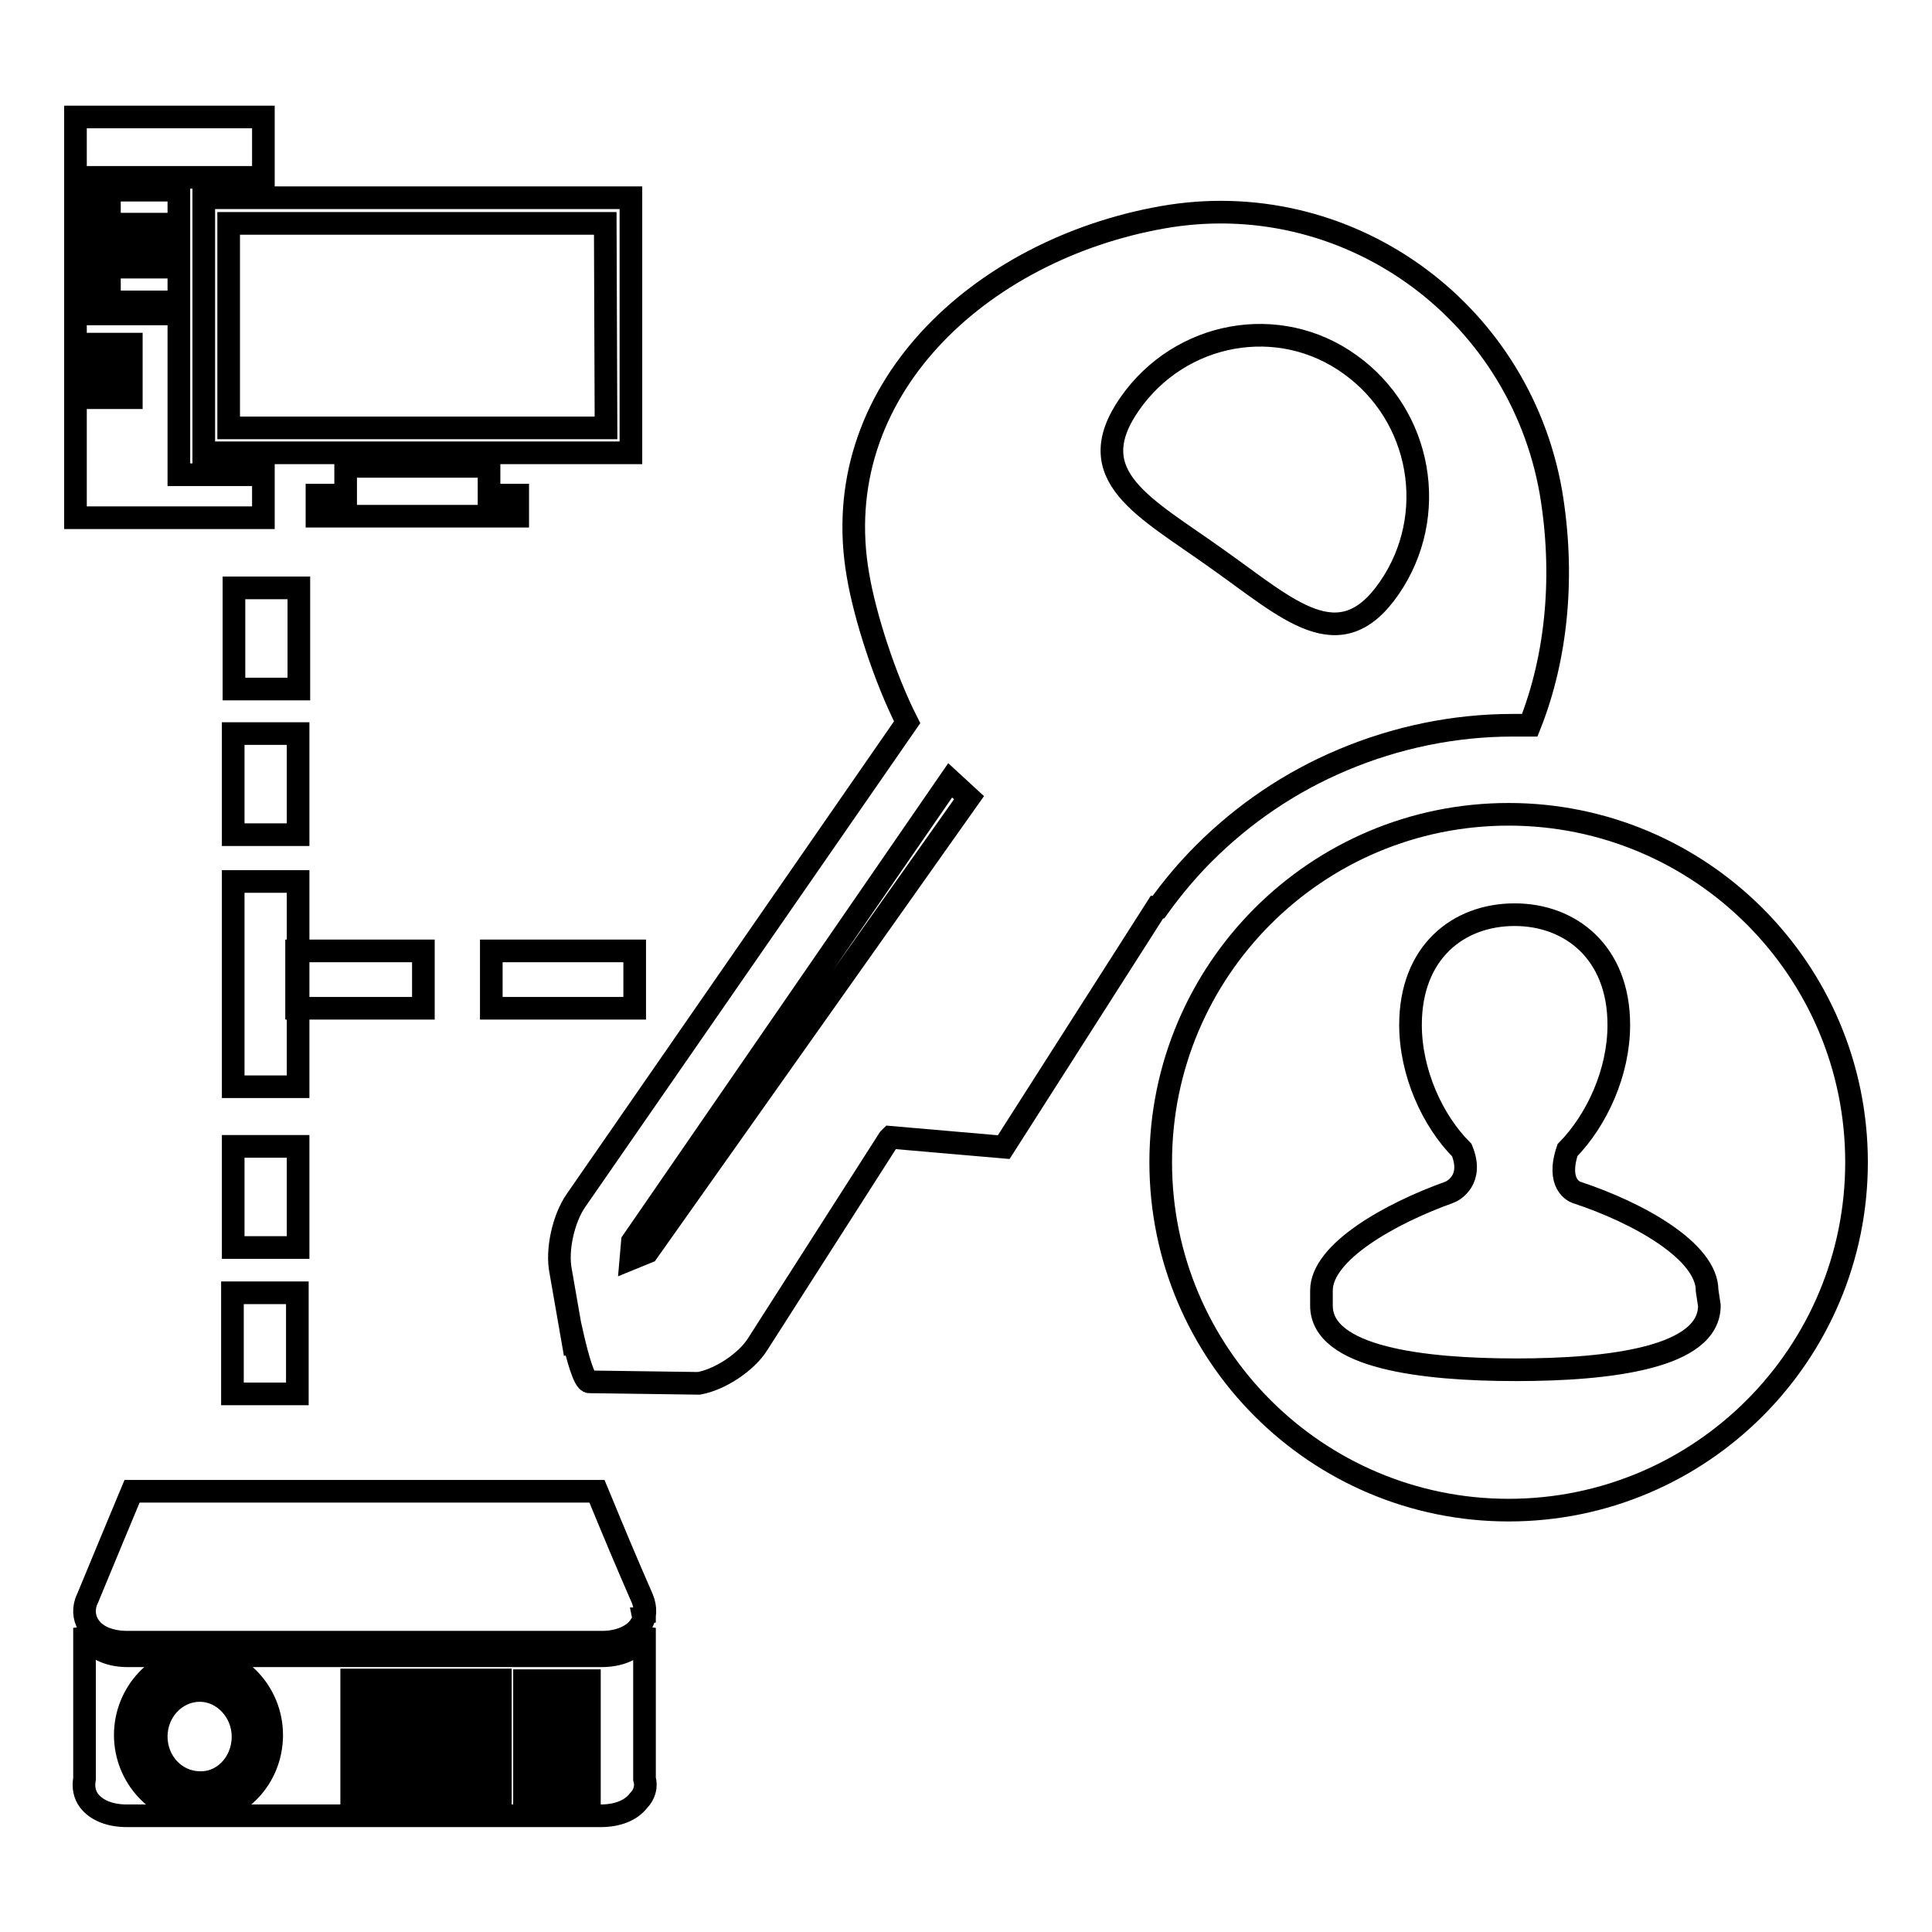 <?xml version="1.0" encoding="utf-8"?>
<!-- Svg Vector Icons : http://www.onlinewebfonts.com/icon -->
<!DOCTYPE svg PUBLIC "-//W3C//DTD SVG 1.1//EN" "http://www.w3.org/Graphics/SVG/1.1/DTD/svg11.dtd">
<svg version="1.1" xmlns="http://www.w3.org/2000/svg" xmlns:xlink="http://www.w3.org/1999/xlink" x="0px" y="0px" viewBox="0 0 256 256" enable-background="new 0 0 256 256" xml:space="preserve">
<g> <path stroke-width="3" fill-opacity="0" stroke="#000000"  d="M85.4,214.5h-0.1l0.1,0.5V214.5z M85.4,235.7v-20l-0.1,0.4c-0.4,2-2.6,3.3-5.6,3.3H16.9 c-2.9,0-5.1-1.3-5.6-3.3l-0.1-0.4v20c-0.2,1.1,0,2.1,0.6,2.9c1,1.3,2.8,2,5,2h62.8c2.2,0,4-0.7,5-2 C85.4,237.8,85.7,236.7,85.4,235.7L85.4,235.7z M26.3,240.2c-5.3,0-9.7-4.7-9.7-10.3c0-5.6,4.4-10.3,9.7-10.3 c5.3,0,9.7,4.7,9.7,10.3C36,235.6,31.6,240.2,26.3,240.2z M55.1,237.8h-8.5v-15.2h8.5V237.8z M66.3,237.9h-8.4v-15.3h8.4V237.9z  M78.1,237.7h-8.6v-15h8.6V237.7z M79.8,217.6H16.9c-2.4,0-4.3-0.8-5.2-2.3c-0.6-1-0.7-2.3-0.1-3.5l3.4-8.2l2-4.8l0.5-1.2h61.6 l0.5,1.2c1.6,3.9,3.4,8.2,5.5,13c0.5,1.2,0.5,2.5-0.2,3.5C84.1,216.7,82.1,217.6,79.8,217.6z M32.2,230.3l0-0.2 c0-3.3-2.6-6.1-5.7-6.1l-0.2,0c-3.1,0.1-5.6,2.8-5.6,6.1c0,3.4,2.6,6.1,5.8,6.1C29.5,236.3,32.1,233.7,32.2,230.3L32.2,230.3z  M26.4,221.3c4.4,0,8,3.8,8,8.5c0,4.7-3.6,8.5-8,8.5s-8-3.8-8-8.5C18.4,225.1,22,221.3,26.4,221.3z M26.4,221.2 c4.5,0,8.1,3.9,8.1,8.6c0,4.7-3.6,8.6-8.1,8.6c-4.5,0-8.1-3.9-8.1-8.6C18.3,225.1,22,221.2,26.4,221.2z M34.4,229.8 c0-4.7-3.6-8.5-8-8.5s-8,3.8-8,8.5c0,4.7,3.6,8.5,8,8.5S34.4,234.5,34.4,229.8z M47,223.4h7.6v1.8H47V223.4z M47,225.5h7.6v1.7H47 V225.5z M47,227.4h7.6v1.7H47V227.4z M47,229.3h7.6v1.7H47V229.3z M47,231.2h7.6v1.7H47V231.2z M47,233.2h7.6v1.7H47V233.2z  M47,235.1h7.6v1.7H47V235.1z M58.2,223.5h7.6v1.8h-7.6V223.5z M58.2,225.5h7.6v1.7h-7.6V225.5z M58.2,227.4h7.6v1.7h-7.6V227.4z  M58.2,229.3h7.6v1.7h-7.6V229.3z M58.2,231.3h7.6v1.7h-7.6V231.3z M58.2,233.2h7.6v1.7h-7.6V233.2z M58.2,235.2h7.6v1.7h-7.6 V235.2z M69.9,223.4h7.6v1.8h-7.6V223.4z M69.9,225.4h7.6v1.7h-7.6V225.4z M69.9,227.3h7.6v1.7h-7.6V227.3z M69.9,229.3h7.6v1.7 h-7.6V229.3z M69.9,231.2h7.6v1.7h-7.6V231.2z M69.9,233.2h7.6v1.7h-7.6V233.2z M69.9,235.1h7.6v1.8h-7.6V235.1z M23.7,41.6H12.8 v-8.1h10.9v-1.9H12.8v-8.1h22.1v-8H10v53.1h24.9v-5.7H23.7V41.6z M17.4,52.7h-4.5v-2.5h4.5V52.7z M17.4,48.1h-4.5v-2.5h4.5V48.1z  M14.5,35.4h9.2v4.6h-9.2V35.4z M14.5,25.2h9.2v4.5h-9.2V25.2z M27,26.2V60h56.6V26.2H27z M80.3,56.7H30.3V29.6h49.9L80.3,56.7 L80.3,56.7z M64.8,61.8h-19v3.8H42v2.8h26.6v-2.8h-3.8V61.8L64.8,61.8z M177.9,100.7c7.1-3,14.8-4.6,22.5-4.6c0.8,0,1.5,0,2.3,0 c3.7-9.3,4.6-20.2,2.8-30.9c-4.3-24.4-27.3-40.7-51.5-36.4c-24.2,4.3-44.6,23.1-40.3,47.5c0.9,5.3,3.5,13.5,6.5,19.4l-43.9,63.4 c-1.6,2.3-2.6,6.5-2,9.4l1.9,10.9c-1.8-10.4,0.5,3.8,1.9,3.7l14.5,0.2c2.8-0.5,6.3-2.8,7.8-5.2l17.4-27.2l0.2-0.2L133,152 l20.3-31.8c0.1,0,0.1,0,0.2,0c1.8-2.5,3.8-4.9,6-7.1C164.8,107.8,171,103.6,177.9,100.7L177.9,100.7z M85.8,165.9l-2.2,0.9l0.2-2.3 l42.1-61.1l2.5,2.3L85.8,165.9L85.8,165.9z M149.7,53.5c6.7-9.6,19.8-12,29.2-5.2c9.5,6.8,11.8,20,5.2,29.6 c-6.6,9.6-13.4,2.8-22.9-3.9C151.7,67.2,143,63.1,149.7,53.5z M199.9,107.9c-25.5,0-46.1,20.7-46.1,46.1 c0,25.5,20.7,46.1,46.1,46.1c25.5,0,46.1-20.7,46.1-46.1C246,128.5,225.3,107.9,199.9,107.9z M226.5,173c0,6.9-13.2,8.5-25.6,8.5 c-12.4,0-25.8-1.6-25.8-8.5V171c0-5.1,9.1-10.2,16.9-13c0.6-0.2,3.3-1.7,1.7-5.6c-3.9-3.9-6.8-10.3-6.8-16.6 c0-9.6,6.3-14.6,13.8-14.6c7.4,0,13.8,5,13.8,14.6c0,6.3-2.9,12.6-6.8,16.6h0c-1.5,4.5,0.9,5.5,1.2,5.6c8.2,2.7,17.3,7.8,17.3,13 L226.5,173L226.5,173z M31,77.9h8.6v13.4H31V77.9z M30.9,97.2h8.6v13.4h-8.6V97.2z M39.3,126h16.8v7.6H39.3V126z M30.9,116.8h8.6 V144h-8.6V116.8z M30.9,151.9h8.6v13.4h-8.6V151.9z M30.8,171.3h8.6v13.4h-8.6V171.3z M65.1,126h19v7.6h-19V126z"/></g>
</svg>